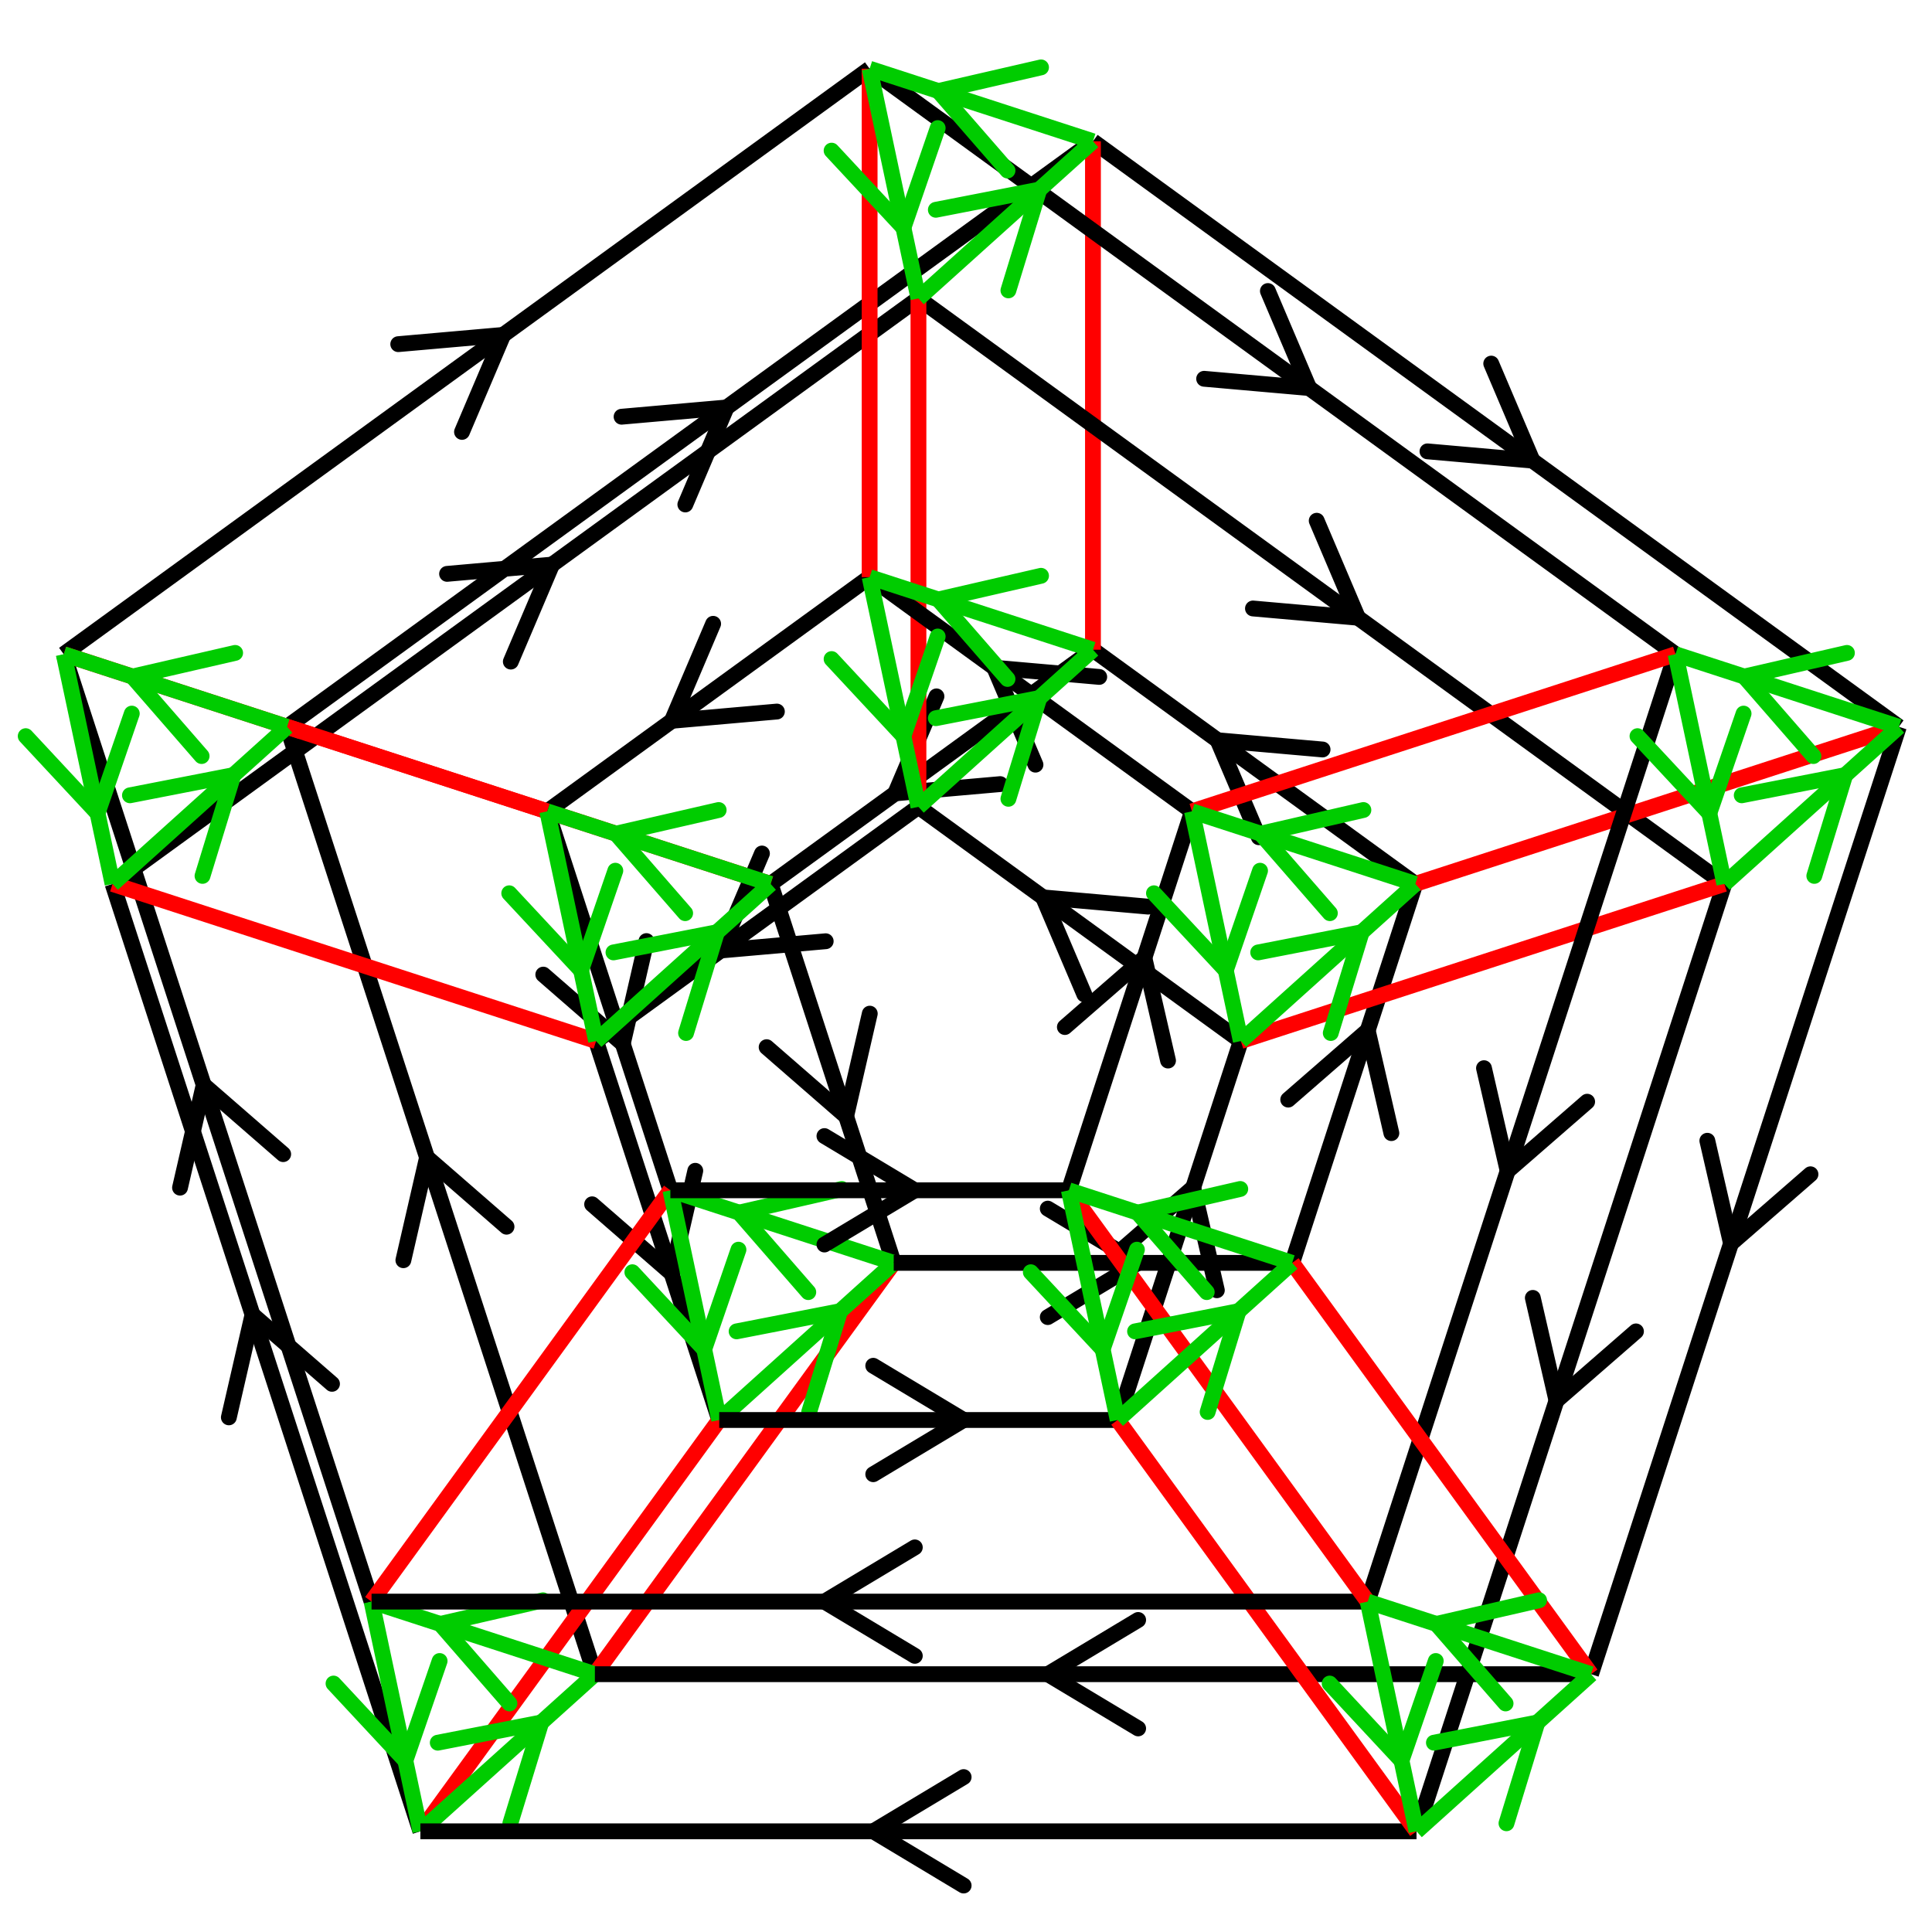 <svg xmlns="http://www.w3.org/2000/svg" viewBox="0 0 171 171" preserveAspectRatio="xMidYMid" > 
<style type="text/css"><![CDATA[ 
* { stroke: rgb(192,0,192); fill: none; stroke-width: 1.4; }
text { stroke: rgb(192,0,192); fill: rgb(192,0,192); text-anchor: middle; font-family: serif; font-size: 10pt; font-weight: lighter; stroke-width: 0.4; } 
]]></style> 

<defs>
  <clipPath id="fog">
    <rect x="0" y="0" width="171" height="171" />
  </clipPath>
</defs>

<g style="clip-path: url(#fog);" >

<line x1="37.795" y1="102.450" x2="44.832" y2="108.576" style="stroke: rgb(0,0,0); stroke-linecap: round;"/>
<line x1="37.795" y1="102.450" x2="35.702" y2="111.542" style="stroke: rgb(0,0,0); stroke-linecap: round;"/>
<line x1="52.653" y1="148.181" x2="25.408" y2="64.328" style="stroke: rgb(0,0,0);"/>
<line x1="74.891" y1="98.809" x2="67.854" y2="92.684" style="stroke: rgb(0,0,0); stroke-linecap: round;"/>
<line x1="74.891" y1="98.809" x2="76.984" y2="89.717" style="stroke: rgb(0,0,0); stroke-linecap: round;"/>
<line x1="79.104" y1="111.775" x2="68.206" y2="78.234" style="stroke: rgb(0,0,0);"/>
<line x1="52.653" y1="148.181" x2="79.104" y2="111.775" style="stroke: rgb(255,0,0);"/>
<line x1="22.349" y1="116.358" x2="29.386" y2="122.483" style="stroke: rgb(0,0,0); stroke-linecap: round;"/>
<line x1="22.349" y1="116.358" x2="20.256" y2="125.450" style="stroke: rgb(0,0,0); stroke-linecap: round;"/>
<line x1="37.207" y1="162.088" x2="9.962" y2="78.236" style="stroke: rgb(0,0,0);"/>
<line x1="59.445" y1="112.716" x2="52.408" y2="106.591" style="stroke: rgb(0,0,0); stroke-linecap: round;"/>
<line x1="59.445" y1="112.716" x2="61.538" y2="103.625" style="stroke: rgb(0,0,0); stroke-linecap: round;"/>
<line x1="63.658" y1="125.683" x2="52.760" y2="92.142" style="stroke: rgb(0,0,0);"/>
<line x1="37.207" y1="162.088" x2="63.658" y2="125.683" style="stroke: rgb(255,0,0);"/>
<line x1="18.027" y1="96.028" x2="25.065" y2="102.153" style="stroke: rgb(0,0,0); stroke-linecap: round;"/>
<line x1="18.027" y1="96.028" x2="15.934" y2="105.119" style="stroke: rgb(0,0,0); stroke-linecap: round;"/>
<line x1="32.886" y1="141.758" x2="5.641" y2="57.905" style="stroke: rgb(0,0,0);"/>
<line x1="55.123" y1="92.386" x2="48.086" y2="86.261" style="stroke: rgb(0,0,0); stroke-linecap: round;"/>
<line x1="55.123" y1="92.386" x2="57.216" y2="83.294" style="stroke: rgb(0,0,0); stroke-linecap: round;"/>
<line x1="59.336" y1="105.352" x2="48.438" y2="71.811" style="stroke: rgb(0,0,0);"/>
<line x1="32.886" y1="141.758" x2="59.336" y2="105.352" style="stroke: rgb(255,0,0);"/>
<line x1="47.903" y1="152.458" x2="45.170" y2="161.378" style="stroke: rgb(0,204,0); stroke-linecap: round;"/>
<line x1="47.903" y1="152.458" x2="38.746" y2="154.244" style="stroke: rgb(0,204,0); stroke-linecap: round;"/>
<line x1="52.653" y1="148.181" x2="37.207" y2="162.088" style="stroke: rgb(0,204,0);"/>
<line x1="35.878" y1="155.836" x2="29.520" y2="149.009" style="stroke: rgb(0,204,0); stroke-linecap: round;"/>
<line x1="35.878" y1="155.836" x2="38.910" y2="147.013" style="stroke: rgb(0,204,0); stroke-linecap: round;"/>
<line x1="37.207" y1="162.088" x2="32.886" y2="141.758" style="stroke: rgb(0,204,0);"/>
<line x1="38.965" y1="143.733" x2="48.057" y2="141.640" style="stroke: rgb(0,204,0); stroke-linecap: round;"/>
<line x1="38.965" y1="143.733" x2="45.091" y2="150.771" style="stroke: rgb(0,204,0); stroke-linecap: round;"/>
<line x1="32.886" y1="141.758" x2="52.653" y2="148.181" style="stroke: rgb(0,204,0);"/>
<line x1="74.353" y1="116.052" x2="71.620" y2="124.972" style="stroke: rgb(0,204,0); stroke-linecap: round;"/>
<line x1="74.353" y1="116.052" x2="65.196" y2="117.838" style="stroke: rgb(0,204,0); stroke-linecap: round;"/>
<line x1="79.104" y1="111.775" x2="63.658" y2="125.683" style="stroke: rgb(0,204,0);"/>
<line x1="62.329" y1="119.430" x2="55.970" y2="112.603" style="stroke: rgb(0,204,0); stroke-linecap: round;"/>
<line x1="62.329" y1="119.430" x2="65.361" y2="110.607" style="stroke: rgb(0,204,0); stroke-linecap: round;"/>
<line x1="63.658" y1="125.683" x2="59.336" y2="105.352" style="stroke: rgb(0,204,0);"/>
<line x1="65.416" y1="107.328" x2="74.508" y2="105.235" style="stroke: rgb(0,204,0); stroke-linecap: round;"/>
<line x1="65.416" y1="107.328" x2="71.541" y2="114.365" style="stroke: rgb(0,204,0); stroke-linecap: round;"/>
<line x1="59.336" y1="105.352" x2="79.104" y2="111.775" style="stroke: rgb(0,204,0);"/>
<line x1="64.309" y1="36.065" x2="60.658" y2="44.651" style="stroke: rgb(0,0,0); stroke-linecap: round;"/>
<line x1="64.309" y1="36.065" x2="55.015" y2="36.884" style="stroke: rgb(0,0,0); stroke-linecap: round;"/>
<line x1="25.408" y1="64.328" x2="96.737" y2="12.505" style="stroke: rgb(0,0,0);"/>
<line x1="79.235" y1="70.220" x2="82.886" y2="61.635" style="stroke: rgb(0,0,0); stroke-linecap: round;"/>
<line x1="79.235" y1="70.220" x2="88.529" y2="69.401" style="stroke: rgb(0,0,0); stroke-linecap: round;"/>
<line x1="68.206" y1="78.234" x2="96.737" y2="57.505" style="stroke: rgb(0,0,0);"/>
<line x1="25.408" y1="64.328" x2="68.206" y2="78.234" style="stroke: rgb(255,0,0);"/>
<line x1="48.863" y1="49.973" x2="45.212" y2="58.558" style="stroke: rgb(0,0,0); stroke-linecap: round;"/>
<line x1="48.863" y1="49.973" x2="39.569" y2="50.792" style="stroke: rgb(0,0,0); stroke-linecap: round;"/>
<line x1="9.962" y1="78.236" x2="81.291" y2="26.412" style="stroke: rgb(0,0,0);"/>
<line x1="63.789" y1="84.128" x2="67.440" y2="75.543" style="stroke: rgb(0,0,0); stroke-linecap: round;"/>
<line x1="63.789" y1="84.128" x2="73.083" y2="83.309" style="stroke: rgb(0,0,0); stroke-linecap: round;"/>
<line x1="52.760" y1="92.142" x2="81.291" y2="71.412" style="stroke: rgb(0,0,0);"/>
<line x1="9.962" y1="78.236" x2="52.760" y2="92.142" style="stroke: rgb(255,0,0);"/>
<line x1="44.541" y1="29.642" x2="40.891" y2="38.228" style="stroke: rgb(0,0,0); stroke-linecap: round;"/>
<line x1="44.541" y1="29.642" x2="35.248" y2="30.461" style="stroke: rgb(0,0,0); stroke-linecap: round;"/>
<line x1="5.641" y1="57.905" x2="76.970" y2="6.082" style="stroke: rgb(0,0,0);"/>
<line x1="59.468" y1="63.798" x2="63.119" y2="55.212" style="stroke: rgb(0,0,0); stroke-linecap: round;"/>
<line x1="59.468" y1="63.798" x2="68.762" y2="62.979" style="stroke: rgb(0,0,0); stroke-linecap: round;"/>
<line x1="48.438" y1="71.811" x2="76.970" y2="51.082" style="stroke: rgb(0,0,0);"/>
<line x1="5.641" y1="57.905" x2="48.438" y2="71.811" style="stroke: rgb(255,0,0);"/>
<line x1="20.658" y1="68.606" x2="17.924" y2="77.526" style="stroke: rgb(0,204,0); stroke-linecap: round;"/>
<line x1="20.658" y1="68.606" x2="11.501" y2="70.392" style="stroke: rgb(0,204,0); stroke-linecap: round;"/>
<line x1="25.408" y1="64.328" x2="9.962" y2="78.236" style="stroke: rgb(0,204,0);"/>
<line x1="8.633" y1="71.983" x2="2.275" y2="65.156" style="stroke: rgb(0,204,0); stroke-linecap: round;"/>
<line x1="8.633" y1="71.983" x2="11.665" y2="63.160" style="stroke: rgb(0,204,0); stroke-linecap: round;"/>
<line x1="9.962" y1="78.236" x2="5.641" y2="57.905" style="stroke: rgb(0,204,0);"/>
<line x1="11.720" y1="59.881" x2="20.812" y2="57.788" style="stroke: rgb(0,204,0); stroke-linecap: round;"/>
<line x1="11.720" y1="59.881" x2="17.845" y2="66.918" style="stroke: rgb(0,204,0); stroke-linecap: round;"/>
<line x1="5.641" y1="57.905" x2="25.408" y2="64.328" style="stroke: rgb(0,204,0);"/>
<line x1="63.455" y1="82.511" x2="60.722" y2="91.431" style="stroke: rgb(0,204,0); stroke-linecap: round;"/>
<line x1="63.455" y1="82.511" x2="54.298" y2="84.297" style="stroke: rgb(0,204,0); stroke-linecap: round;"/>
<line x1="68.206" y1="78.234" x2="52.760" y2="92.142" style="stroke: rgb(0,204,0);"/>
<line x1="51.431" y1="85.889" x2="45.072" y2="79.062" style="stroke: rgb(0,204,0); stroke-linecap: round;"/>
<line x1="51.431" y1="85.889" x2="54.462" y2="77.066" style="stroke: rgb(0,204,0); stroke-linecap: round;"/>
<line x1="52.760" y1="92.142" x2="48.438" y2="71.811" style="stroke: rgb(0,204,0);"/>
<line x1="54.518" y1="73.787" x2="63.609" y2="71.694" style="stroke: rgb(0,204,0); stroke-linecap: round;"/>
<line x1="54.518" y1="73.787" x2="60.643" y2="80.824" style="stroke: rgb(0,204,0); stroke-linecap: round;"/>
<line x1="48.438" y1="71.811" x2="68.206" y2="78.234" style="stroke: rgb(0,204,0);"/>
<line x1="135.638" y1="40.768" x2="126.344" y2="39.949" style="stroke: rgb(0,0,0); stroke-linecap: round;"/>
<line x1="135.638" y1="40.768" x2="131.987" y2="32.182" style="stroke: rgb(0,0,0); stroke-linecap: round;"/>
<line x1="96.737" y1="12.505" x2="168.067" y2="64.328" style="stroke: rgb(0,0,0);"/>
<line x1="107.767" y1="65.518" x2="117.061" y2="66.337" style="stroke: rgb(0,0,0); stroke-linecap: round;"/>
<line x1="107.767" y1="65.518" x2="111.418" y2="74.104" style="stroke: rgb(0,0,0); stroke-linecap: round;"/>
<line x1="96.737" y1="57.505" x2="125.269" y2="78.234" style="stroke: rgb(0,0,0);"/>
<line x1="96.737" y1="12.505" x2="96.737" y2="57.505" style="stroke: rgb(255,0,0);"/>
<line x1="120.192" y1="54.675" x2="110.898" y2="53.856" style="stroke: rgb(0,0,0); stroke-linecap: round;"/>
<line x1="120.192" y1="54.675" x2="116.541" y2="46.090" style="stroke: rgb(0,0,0); stroke-linecap: round;"/>
<line x1="81.291" y1="26.412" x2="152.621" y2="78.236" style="stroke: rgb(0,0,0);"/>
<line x1="92.321" y1="79.426" x2="101.615" y2="80.245" style="stroke: rgb(0,0,0); stroke-linecap: round;"/>
<line x1="92.321" y1="79.426" x2="95.972" y2="88.011" style="stroke: rgb(0,0,0); stroke-linecap: round;"/>
<line x1="81.291" y1="71.412" x2="109.823" y2="92.142" style="stroke: rgb(0,0,0);"/>
<line x1="81.291" y1="26.412" x2="81.291" y2="71.412" style="stroke: rgb(255,0,0);"/>
<line x1="115.871" y1="34.345" x2="106.577" y2="33.526" style="stroke: rgb(0,0,0); stroke-linecap: round;"/>
<line x1="115.871" y1="34.345" x2="112.220" y2="25.759" style="stroke: rgb(0,0,0); stroke-linecap: round;"/>
<line x1="76.970" y1="6.082" x2="148.299" y2="57.905" style="stroke: rgb(0,0,0);"/>
<line x1="88.000" y1="59.095" x2="97.293" y2="59.914" style="stroke: rgb(0,0,0); stroke-linecap: round;"/>
<line x1="88.000" y1="59.095" x2="91.650" y2="67.681" style="stroke: rgb(0,0,0); stroke-linecap: round;"/>
<line x1="76.970" y1="51.082" x2="105.502" y2="71.811" style="stroke: rgb(0,0,0);"/>
<line x1="76.970" y1="6.082" x2="76.970" y2="51.082" style="stroke: rgb(255,0,0);"/>
<line x1="91.987" y1="16.782" x2="89.254" y2="25.702" style="stroke: rgb(0,204,0); stroke-linecap: round;"/>
<line x1="91.987" y1="16.782" x2="82.830" y2="18.568" style="stroke: rgb(0,204,0); stroke-linecap: round;"/>
<line x1="96.737" y1="12.505" x2="81.291" y2="26.412" style="stroke: rgb(0,204,0);"/>
<line x1="79.962" y1="20.160" x2="73.604" y2="13.332" style="stroke: rgb(0,204,0); stroke-linecap: round;"/>
<line x1="79.962" y1="20.160" x2="82.994" y2="11.336" style="stroke: rgb(0,204,0); stroke-linecap: round;"/>
<line x1="81.291" y1="26.412" x2="76.970" y2="6.082" style="stroke: rgb(0,204,0);"/>
<line x1="83.049" y1="8.057" x2="92.141" y2="5.964" style="stroke: rgb(0,204,0); stroke-linecap: round;"/>
<line x1="83.049" y1="8.057" x2="89.175" y2="15.094" style="stroke: rgb(0,204,0); stroke-linecap: round;"/>
<line x1="76.970" y1="6.082" x2="96.737" y2="12.505" style="stroke: rgb(0,204,0);"/>
<line x1="91.987" y1="61.782" x2="89.254" y2="70.702" style="stroke: rgb(0,204,0); stroke-linecap: round;"/>
<line x1="91.987" y1="61.782" x2="82.830" y2="63.568" style="stroke: rgb(0,204,0); stroke-linecap: round;"/>
<line x1="96.737" y1="57.505" x2="81.291" y2="71.412" style="stroke: rgb(0,204,0);"/>
<line x1="79.962" y1="65.160" x2="73.604" y2="58.332" style="stroke: rgb(0,204,0); stroke-linecap: round;"/>
<line x1="79.962" y1="65.160" x2="82.994" y2="56.336" style="stroke: rgb(0,204,0); stroke-linecap: round;"/>
<line x1="81.291" y1="71.412" x2="76.970" y2="51.082" style="stroke: rgb(0,204,0);"/>
<line x1="83.049" y1="53.057" x2="92.141" y2="50.964" style="stroke: rgb(0,204,0); stroke-linecap: round;"/>
<line x1="83.049" y1="53.057" x2="89.175" y2="60.094" style="stroke: rgb(0,204,0); stroke-linecap: round;"/>
<line x1="76.970" y1="51.082" x2="96.737" y2="57.505" style="stroke: rgb(0,204,0);"/>
<line x1="153.208" y1="110.059" x2="151.115" y2="100.967" style="stroke: rgb(0,0,0); stroke-linecap: round;"/>
<line x1="153.208" y1="110.059" x2="160.245" y2="103.934" style="stroke: rgb(0,0,0); stroke-linecap: round;"/>
<line x1="168.067" y1="64.328" x2="140.821" y2="148.181" style="stroke: rgb(0,0,0);"/>
<line x1="121.056" y1="91.200" x2="123.149" y2="100.292" style="stroke: rgb(0,0,0); stroke-linecap: round;"/>
<line x1="121.056" y1="91.200" x2="114.019" y2="97.326" style="stroke: rgb(0,0,0); stroke-linecap: round;"/>
<line x1="125.269" y1="78.234" x2="114.371" y2="111.775" style="stroke: rgb(0,0,0);"/>
<line x1="168.067" y1="64.328" x2="125.269" y2="78.234" style="stroke: rgb(255,0,0);"/>
<line x1="137.762" y1="123.966" x2="135.669" y2="114.875" style="stroke: rgb(0,0,0); stroke-linecap: round;"/>
<line x1="137.762" y1="123.966" x2="144.799" y2="117.841" style="stroke: rgb(0,0,0); stroke-linecap: round;"/>
<line x1="152.621" y1="78.236" x2="125.375" y2="162.088" style="stroke: rgb(0,0,0);"/>
<line x1="105.610" y1="105.108" x2="107.703" y2="114.200" style="stroke: rgb(0,0,0); stroke-linecap: round;"/>
<line x1="105.610" y1="105.108" x2="98.573" y2="111.233" style="stroke: rgb(0,0,0); stroke-linecap: round;"/>
<line x1="109.823" y1="92.142" x2="98.925" y2="125.683" style="stroke: rgb(0,0,0);"/>
<line x1="152.621" y1="78.236" x2="109.823" y2="92.142" style="stroke: rgb(255,0,0);"/>
<line x1="133.440" y1="103.636" x2="131.347" y2="94.544" style="stroke: rgb(0,0,0); stroke-linecap: round;"/>
<line x1="133.440" y1="103.636" x2="140.478" y2="97.511" style="stroke: rgb(0,0,0); stroke-linecap: round;"/>
<line x1="148.299" y1="57.905" x2="121.054" y2="141.758" style="stroke: rgb(0,0,0);"/>
<line x1="101.289" y1="84.778" x2="103.382" y2="93.869" style="stroke: rgb(0,0,0); stroke-linecap: round;"/>
<line x1="101.289" y1="84.778" x2="94.251" y2="90.903" style="stroke: rgb(0,0,0); stroke-linecap: round;"/>
<line x1="105.502" y1="71.811" x2="94.603" y2="105.352" style="stroke: rgb(0,0,0);"/>
<line x1="148.299" y1="57.905" x2="105.502" y2="71.811" style="stroke: rgb(255,0,0);"/>
<line x1="163.316" y1="68.606" x2="160.583" y2="77.526" style="stroke: rgb(0,204,0); stroke-linecap: round;"/>
<line x1="163.316" y1="68.606" x2="154.159" y2="70.392" style="stroke: rgb(0,204,0); stroke-linecap: round;"/>
<line x1="168.067" y1="64.328" x2="152.621" y2="78.236" style="stroke: rgb(0,204,0);"/>
<line x1="151.291" y1="71.983" x2="144.933" y2="65.156" style="stroke: rgb(0,204,0); stroke-linecap: round;"/>
<line x1="151.291" y1="71.983" x2="154.323" y2="63.160" style="stroke: rgb(0,204,0); stroke-linecap: round;"/>
<line x1="152.621" y1="78.236" x2="148.299" y2="57.905" style="stroke: rgb(0,204,0);"/>
<line x1="154.379" y1="59.881" x2="163.470" y2="57.788" style="stroke: rgb(0,204,0); stroke-linecap: round;"/>
<line x1="154.379" y1="59.881" x2="160.504" y2="66.918" style="stroke: rgb(0,204,0); stroke-linecap: round;"/>
<line x1="148.299" y1="57.905" x2="168.067" y2="64.328" style="stroke: rgb(0,204,0);"/>
<line x1="120.519" y1="82.511" x2="117.785" y2="91.431" style="stroke: rgb(0,204,0); stroke-linecap: round;"/>
<line x1="120.519" y1="82.511" x2="111.362" y2="84.297" style="stroke: rgb(0,204,0); stroke-linecap: round;"/>
<line x1="125.269" y1="78.234" x2="109.823" y2="92.142" style="stroke: rgb(0,204,0);"/>
<line x1="108.494" y1="85.889" x2="102.136" y2="79.062" style="stroke: rgb(0,204,0); stroke-linecap: round;"/>
<line x1="108.494" y1="85.889" x2="111.526" y2="77.066" style="stroke: rgb(0,204,0); stroke-linecap: round;"/>
<line x1="109.823" y1="92.142" x2="105.502" y2="71.811" style="stroke: rgb(0,204,0);"/>
<line x1="111.581" y1="73.787" x2="120.673" y2="71.694" style="stroke: rgb(0,204,0); stroke-linecap: round;"/>
<line x1="111.581" y1="73.787" x2="117.706" y2="80.824" style="stroke: rgb(0,204,0); stroke-linecap: round;"/>
<line x1="105.502" y1="71.811" x2="125.269" y2="78.234" style="stroke: rgb(0,204,0);"/>
<line x1="92.737" y1="148.181" x2="100.737" y2="143.381" style="stroke: rgb(0,0,0); stroke-linecap: round;"/>
<line x1="92.737" y1="148.181" x2="100.737" y2="152.981" style="stroke: rgb(0,0,0); stroke-linecap: round;"/>
<line x1="140.821" y1="148.181" x2="52.653" y2="148.181" style="stroke: rgb(0,0,0);"/>
<line x1="100.737" y1="111.775" x2="92.737" y2="116.575" style="stroke: rgb(0,0,0); stroke-linecap: round;"/>
<line x1="100.737" y1="111.775" x2="92.737" y2="106.975" style="stroke: rgb(0,0,0); stroke-linecap: round;"/>
<line x1="114.371" y1="111.775" x2="79.104" y2="111.775" style="stroke: rgb(0,0,0);"/>
<line x1="140.821" y1="148.181" x2="114.371" y2="111.775" style="stroke: rgb(255,0,0);"/>
<line x1="77.291" y1="162.088" x2="85.291" y2="157.288" style="stroke: rgb(0,0,0); stroke-linecap: round;"/>
<line x1="77.291" y1="162.088" x2="85.291" y2="166.888" style="stroke: rgb(0,0,0); stroke-linecap: round;"/>
<line x1="125.375" y1="162.088" x2="37.207" y2="162.088" style="stroke: rgb(0,0,0);"/>
<line x1="85.291" y1="125.683" x2="77.291" y2="130.483" style="stroke: rgb(0,0,0); stroke-linecap: round;"/>
<line x1="85.291" y1="125.683" x2="77.291" y2="120.883" style="stroke: rgb(0,0,0); stroke-linecap: round;"/>
<line x1="98.925" y1="125.683" x2="63.658" y2="125.683" style="stroke: rgb(0,0,0);"/>
<line x1="125.375" y1="162.088" x2="98.925" y2="125.683" style="stroke: rgb(255,0,0);"/>
<line x1="72.970" y1="141.758" x2="80.970" y2="136.958" style="stroke: rgb(0,0,0); stroke-linecap: round;"/>
<line x1="72.970" y1="141.758" x2="80.970" y2="146.558" style="stroke: rgb(0,0,0); stroke-linecap: round;"/>
<line x1="121.054" y1="141.758" x2="32.886" y2="141.758" style="stroke: rgb(0,0,0);"/>
<line x1="80.970" y1="105.352" x2="72.970" y2="110.152" style="stroke: rgb(0,0,0); stroke-linecap: round;"/>
<line x1="80.970" y1="105.352" x2="72.970" y2="100.552" style="stroke: rgb(0,0,0); stroke-linecap: round;"/>
<line x1="94.603" y1="105.352" x2="59.336" y2="105.352" style="stroke: rgb(0,0,0);"/>
<line x1="121.054" y1="141.758" x2="94.603" y2="105.352" style="stroke: rgb(255,0,0);"/>
<line x1="136.071" y1="152.458" x2="133.337" y2="161.378" style="stroke: rgb(0,204,0); stroke-linecap: round;"/>
<line x1="136.071" y1="152.458" x2="126.914" y2="154.244" style="stroke: rgb(0,204,0); stroke-linecap: round;"/>
<line x1="140.821" y1="148.181" x2="125.375" y2="162.088" style="stroke: rgb(0,204,0);"/>
<line x1="124.046" y1="155.836" x2="117.688" y2="149.009" style="stroke: rgb(0,204,0); stroke-linecap: round;"/>
<line x1="124.046" y1="155.836" x2="127.078" y2="147.013" style="stroke: rgb(0,204,0); stroke-linecap: round;"/>
<line x1="125.375" y1="162.088" x2="121.054" y2="141.758" style="stroke: rgb(0,204,0);"/>
<line x1="127.133" y1="143.733" x2="136.225" y2="141.640" style="stroke: rgb(0,204,0); stroke-linecap: round;"/>
<line x1="127.133" y1="143.733" x2="133.258" y2="150.771" style="stroke: rgb(0,204,0); stroke-linecap: round;"/>
<line x1="121.054" y1="141.758" x2="140.821" y2="148.181" style="stroke: rgb(0,204,0);"/>
<line x1="109.620" y1="116.052" x2="106.887" y2="124.972" style="stroke: rgb(0,204,0); stroke-linecap: round;"/>
<line x1="109.620" y1="116.052" x2="100.463" y2="117.838" style="stroke: rgb(0,204,0); stroke-linecap: round;"/>
<line x1="114.371" y1="111.775" x2="98.925" y2="125.683" style="stroke: rgb(0,204,0);"/>
<line x1="97.596" y1="119.430" x2="91.237" y2="112.603" style="stroke: rgb(0,204,0); stroke-linecap: round;"/>
<line x1="97.596" y1="119.430" x2="100.628" y2="110.607" style="stroke: rgb(0,204,0); stroke-linecap: round;"/>
<line x1="98.925" y1="125.683" x2="94.603" y2="105.352" style="stroke: rgb(0,204,0);"/>
<line x1="100.683" y1="107.328" x2="109.775" y2="105.235" style="stroke: rgb(0,204,0); stroke-linecap: round;"/>
<line x1="100.683" y1="107.328" x2="106.808" y2="114.365" style="stroke: rgb(0,204,0); stroke-linecap: round;"/>
<line x1="94.603" y1="105.352" x2="114.371" y2="111.775" style="stroke: rgb(0,204,0);"/>

</g>
</svg>
